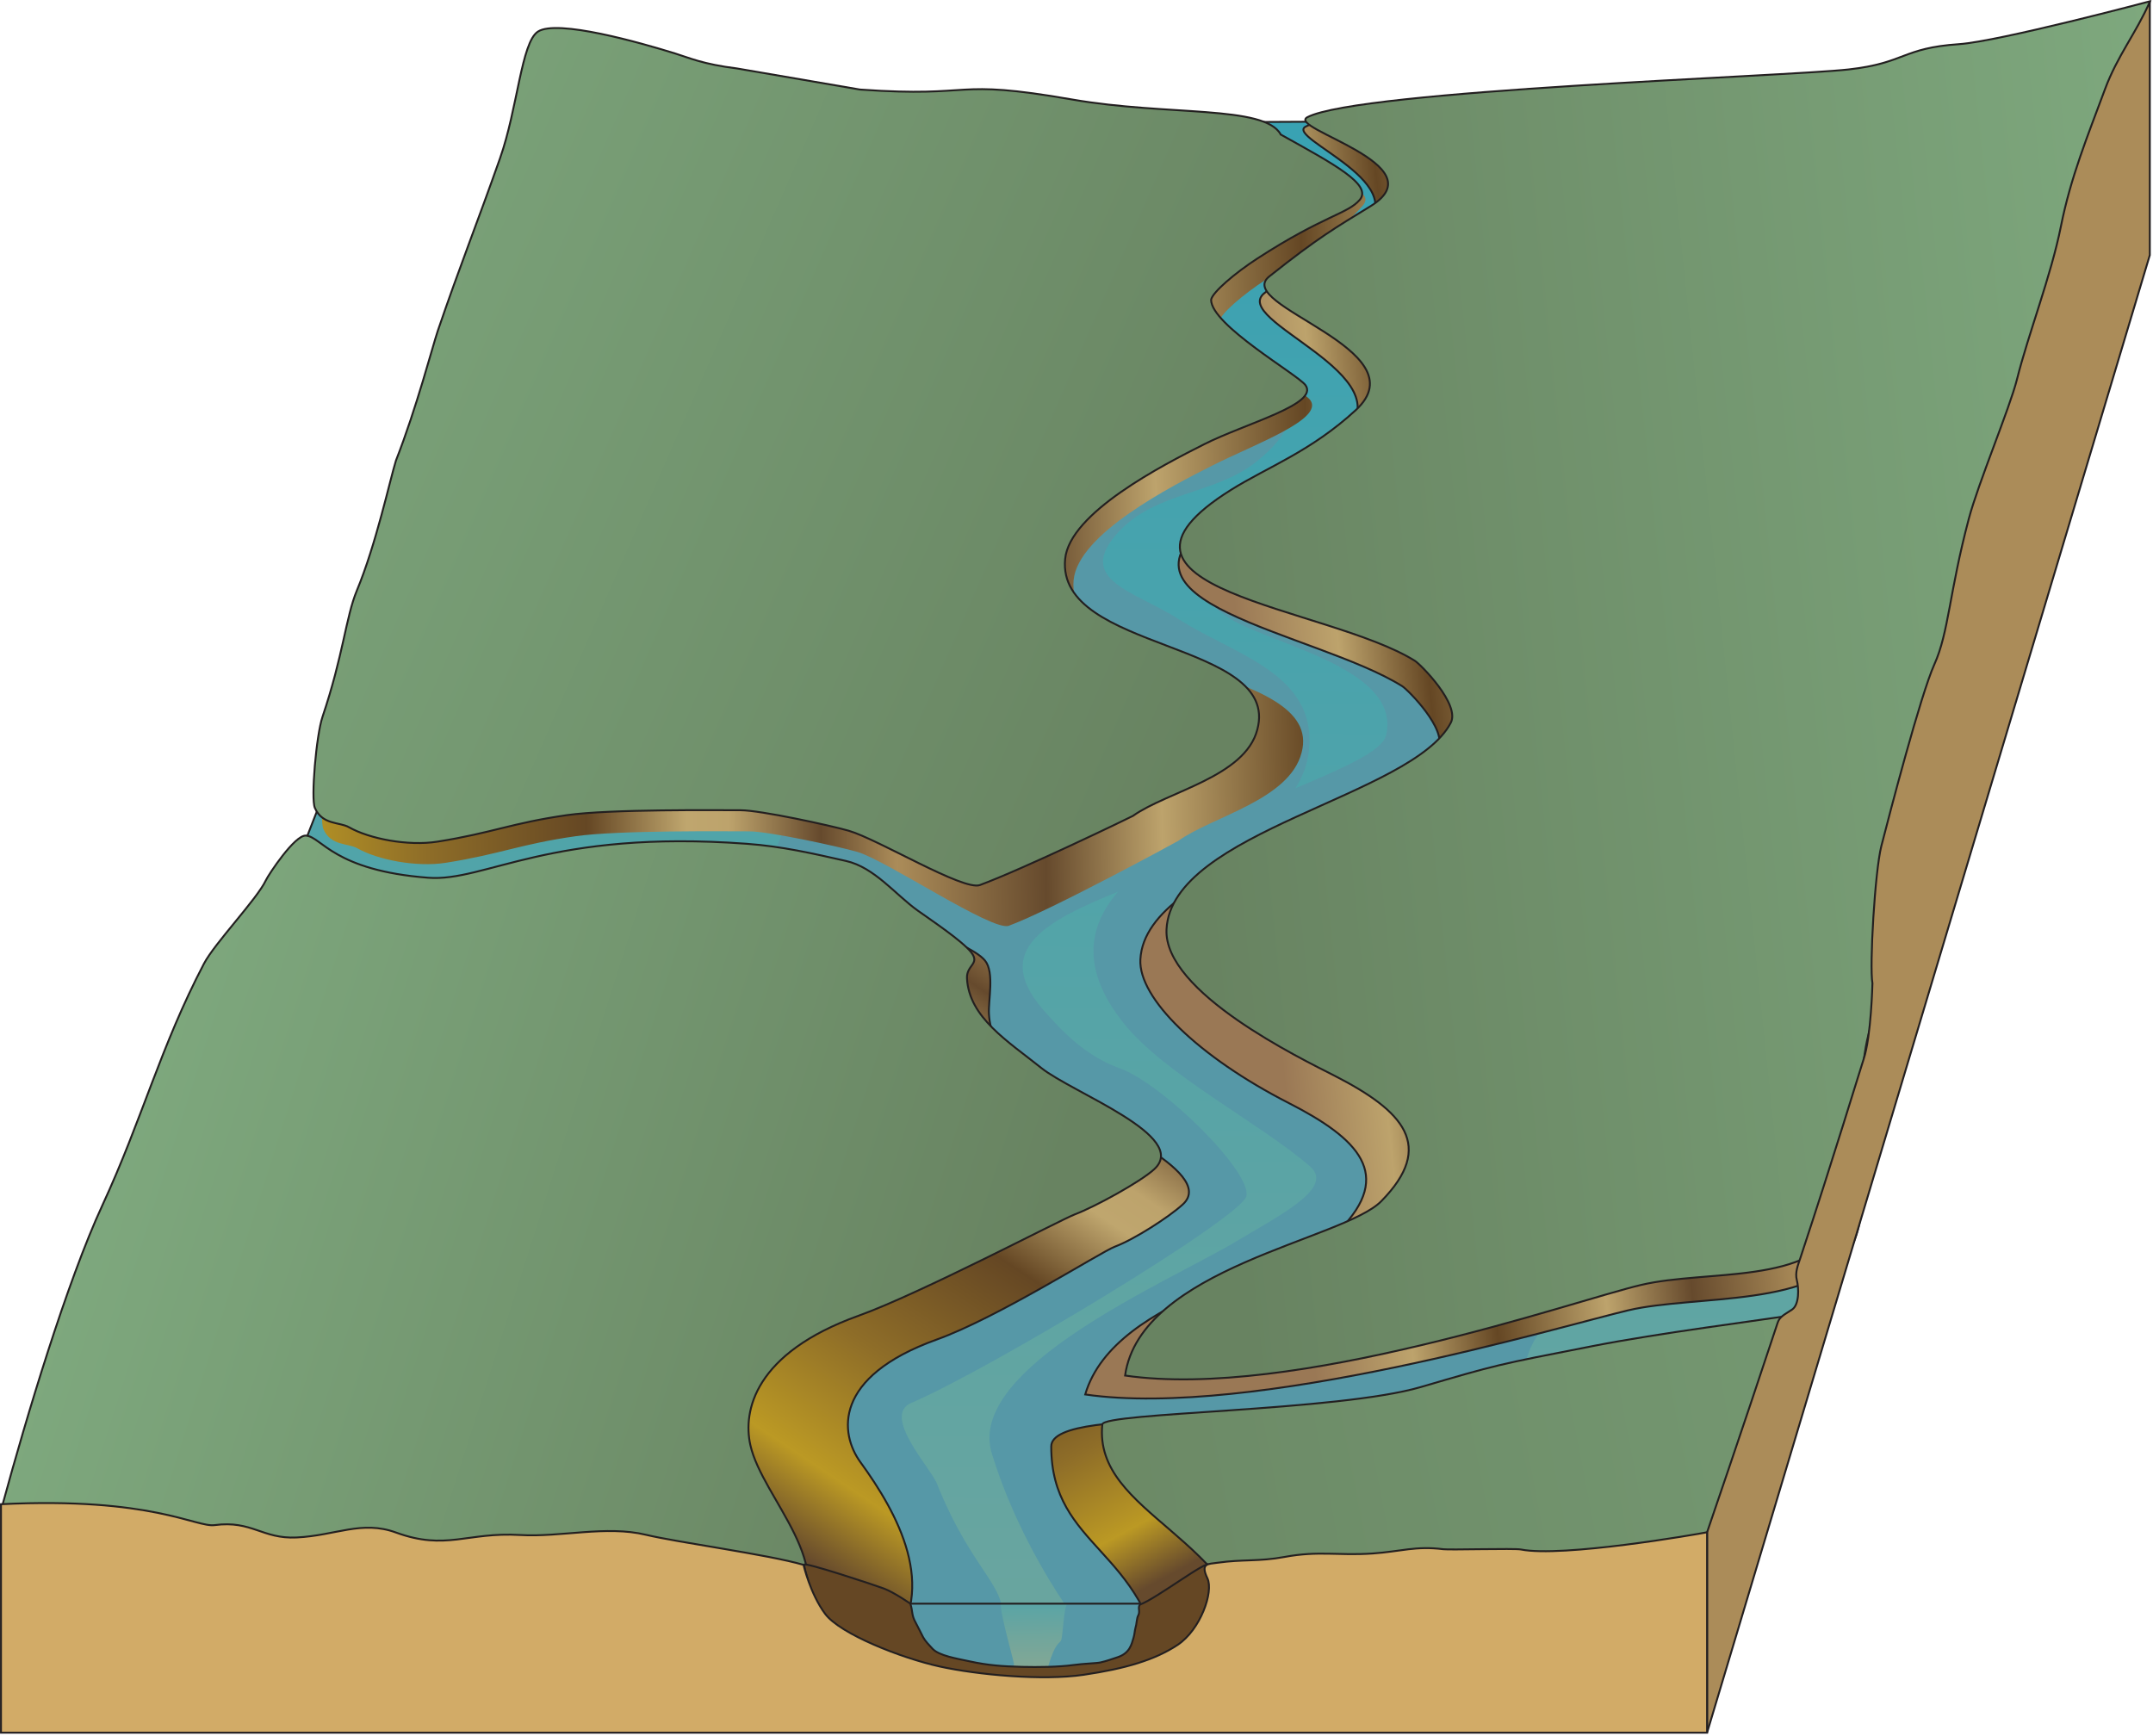 
        <svg xmlns:rdf="http://www.w3.org/1999/02/22-rdf-syntax-ns#" xmlns="http://www.w3.org/2000/svg" xmlns:cc="http://creativecommons.org/ns#" xmlns:xlink="http://www.w3.org/1999/xlink" xmlns:dc="http://purl.org/dc/elements/1.1/" x="0px" y="0px" width="568" height="458" viewBox="0 0 568 458" xml:space="preserve">
            <title>Australia QLD: Stanley River</title>
            <desc xmlns:ian_image_library="https://ian.umces.edu/media-library/">
                <ian_image_library:title>Australia QLD: Stanley River</ian_image_library:title>
                <ian_image_library:descr>Illustration of Stanley River in Queensland, Australia</ian_image_library:descr>
                <ian_image_library:scene>
                    <ian_image_library:contains>diagram, template, base, ecosystem, aquatic, freshwater river, stream, tributary, Australia, QueenslQLD, Stanley River, Brisbane River</ian_image_library:contains>
                    <ian_image_library:when>2005-03-03</ian_image_library:when>
                </ian_image_library:scene>
            </desc>
            
 <defs></defs>
 <linearGradient id="ian_symbols_2d52d1cced089f2465fbe5d8e0ad4da0" y2="-58.477" gradientUnits="userSpaceOnUse" x2="284.04" gradientTransform="matrix(1 0 0 1 .74 0)" y1="1047.7" x1="276.92">
  <stop stop-color="#9DBBB3" offset="0"/>
  <stop stop-color="#008AC4" offset=".006"/>
  <stop stop-color="#028AC3" offset=".008"/>
  <stop stop-color="#098CC1" offset=".009"/>
  <stop stop-color="#148EBC" offset=".009"/>
  <stop stop-color="#2591B6" offset=".01"/>
  <stop stop-color="#3B95AE" offset=".01"/>
  <stop stop-color="#579BA4" offset=".011"/>
  <stop stop-color="#77A198" offset=".011"/>
  <stop stop-color="#9BA88B" offset=".011"/>
  <stop stop-color="#A6AA87" offset=".011"/>
  <stop stop-color="#98A98D" offset=".177"/>
  <stop stop-color="#73A69B" offset=".491"/>
  <stop stop-color="#39A2B3" offset=".915"/>
  <stop stop-color="#2CA1B8" offset="1"/>
 </linearGradient>
 <polygon stroke="#231F20" stroke-width=".5" points="451.55 424.48 1.185 425.07 154.28 33.12 564.68 30.947" fill="url(#ian_symbols_2d52d1cced089f2465fbe5d8e0ad4da0)"/>
 <path d="m313.15 445.51c5.01 23.077-36.807-14.461-51.487-61.995-6.998-22.66 46.49-45.242 64.384-55.929 12.089-7.22 26.017-14.216 19.567-19.831-12.991-11.314-38.492-24.305-49.251-37.88-36.656-46.245 66.239-62.048 69.346-75.971 4.025-18.042-32.021-24.101-42.318-31.381-13.158-9.305-5.238-16.459 7.229-18.73 13.771-2.51 30.42 1.088 44.154 2.988 16.158 2.234 45.488 6.875 57.454 18.814 7.18 7.164 9.066 16.6 7.916 25.746-2.428 19.296-19.887 14.442-26.569 29.191-3.869 8.541-.909 22.754.049 31.347 1.792 16.068 3.638 32.124 4.409 48.354.512 10.717 3.233 27.119-.875 37.32-2.647 6.575-9.026 10.132-12.43 16.22-14.366 25.698 32.445 64.3-3.701 69.663-16.458 2.441-40.817 23.919-56.049 28.101" fill="#5698A7"/>
 <path d="m247.12 391.32c-1.612-4.012-14.552-17.826-6.716-21.168 20.466-8.729 87.31-49.021 88.428-54.592 1.307-6.492-22.126-29.633-33.404-33.693-8.377-3.016-14.366-8.711-20.208-15.443-29.763-34.294 73.104-30.19 70.179-72.8-1.15-16.752-21.168-21.684-34.35-30.204-11.492-7.429-27.676-10.271-16.024-23.001 9.75-10.653 25.457-9.982 36.128-18.362 26.375-20.718-8.159-33.6-25.405-36.598-18.287-3.178-51.053-7.138-63.754 10.523-15.883 22.085 15.307 51.894 4.774 71.054-4.721 8.59-16.388 7.724-23.166 14.188-7.553 7.204-7.513 15.227-11.156 23.764-6.793 15.92-13.5 35.498-22.365 50.464-12.188 20.576-41.076 33.425-57.918 51.314-22.825 24.245-27.068 50.438-26.878 82.562.1 17.001-.538 30.367 18.596 30.461 14.452.07.772 6.471 14.676 9.787 10.626 2.534 121.95 13.653 125.36.739 3.13-11.93-6.57-13.52-16.8-39z" fill="#5698A7"/>
 <linearGradient id="ian_symbols_adbeeedf9dd3f1248d9773fb591820e2" y2="65.011" gradientUnits="userSpaceOnUse" x2="334.23" y1="361.2" x1="137.13">
  <stop stop-color="#664A2D" offset="0"/>
  <stop stop-color="#BB9924" offset=".062"/>
  <stop stop-color="#8E6D28" offset=".158"/>
  <stop stop-color="#654724" offset=".266"/>
  <stop stop-color="#BFA66E" offset=".333"/>
  <stop stop-color="#BDA36C" offset=".362"/>
  <stop stop-color="#664A2D" offset=".424"/>
  <stop stop-color="#AB8C59" offset=".475"/>
  <stop stop-color="#664A2D" offset=".576"/>
  <stop stop-color="#BDA36C" offset=".655"/>
  <stop stop-color="#654724" offset=".757"/>
  <stop stop-color="#BDA36C" offset=".836"/>
  <stop stop-color="#9A7855" offset=".927"/>
 </linearGradient>
 <path stroke="#231F20" stroke-width=".5" d="m278.05 288.44c-8.773-7.041-16.587-10.606-17.15-20.952-.194-3.558 1.479-10.875-1.004-14-2.433-3.06-10.693-5.892-14.458-8.583-5.872-4.199-11.368-9.374-18.891-11.066-8.944-2.013-16.847-3.844-26.171-4.531-51.869-3.824-68.998 10.111-84.033 8.961-24.974-1.912-28.113-10.803-32.275-11.122-2.922-.224-9.846 10.255-10.566 11.792-2.318 4.941-13.491 16.571-16.329 21.988-11.489 21.933-6.852 45.011-17.29 67.56-9.363 20.21-29.117 84.05-35.347 106.95-.964 3.537 20.596 9.865 22.174 9.977 26.25 1.889 50.443-1.424 62.325-7.35.258 3.08-.171 6.637-1.407 10.818-2.713 9.174 5.761-2.302 38.593-.913 31.104 1.318 97.467.547 108.58-13.203 12.818-15.867 2.061-35.395-7.835-49.021-5.369-7.393-7.359-22.434 20.148-32.309 16.197-5.813 43.295-23.114 47.013-24.511 5.148-1.938 14.194-7.76 17.909-11.141 9.57-8.73-25.74-22.73-34-29.36z" fill="url(#ian_symbols_adbeeedf9dd3f1248d9773fb591820e2)"/>
 <linearGradient id="ian_symbols_35b50ca2f8bd30c44174f602337a03cb" y2="288.5" gradientUnits="userSpaceOnUse" x2="203.42" gradientTransform="matrix(1.326 0 0 1 -5.582 69.728)" y1="242.77" x1="12.876">
  <stop stop-color="#7FAA7F" offset="0"/>
  <stop stop-color="#688361" offset="1"/>
 </linearGradient>
 <path stroke="#231F20" stroke-width=".5" d="m274.69 281.76c-8.773-7.041-19.018-13.26-19.58-23.605-.194-3.558 3.569-3.787 1.085-6.912-2.433-3.06-10.351-8.326-14.118-11.019-5.872-4.198-11.368-11.373-18.891-13.066-8.944-2.012-16.846-3.844-26.171-4.531-51.869-3.824-68.998 10.112-84.033 8.961-24.974-1.912-28.113-10.803-32.275-11.121-2.922-.225-9.845 10.255-10.566 11.791-2.318 4.941-13.491 16.572-16.329 21.988-11.489 21.933-16.346 41.168-26.784 63.717-9.357 20.209-20.092 56.02-26.322 78.916-.963 3.537 21.072 41.739 22.65 41.851 26.25 1.889 50.443-1.424 62.324-7.35.258 3.08-.171 6.637-1.407 10.818-2.713 9.174 3.586 8.523 36.419 9.912 31.104 1.318 77.369-9.164 88.477-22.914 12.818-15.867-8.022-33.641-11.215-47.941-1.988-8.904 1.05-24.234 28.557-34.109 16.198-5.813 53.376-25.359 57.095-26.756 5.147-1.938 17.161-8.492 20.876-11.873 9.57-8.73-21.55-20.14-29.81-26.77z" fill="url(#ian_symbols_35b50ca2f8bd30c44174f602337a03cb)"/>
 <linearGradient id="ian_symbols_763c517a51e5187485ff6648aa49126f" y2="172.86" gradientUnits="userSpaceOnUse" x2="181.89" gradientTransform="matrix(1 0 0 .971 0 11.476)" y1="411.22" x1="313.58">
  <stop stop-color="#664A2D" offset="0"/>
  <stop stop-color="#BB9924" offset=".062"/>
  <stop stop-color="#8E6D28" offset=".158"/>
  <stop stop-color="#654724" offset=".266"/>
  <stop stop-color="#BFA66E" offset=".333"/>
  <stop stop-color="#BDA36C" offset=".362"/>
  <stop stop-color="#664A2D" offset=".424"/>
  <stop stop-color="#AB8C59" offset=".475"/>
  <stop stop-color="#664A2D" offset=".576"/>
  <stop stop-color="#BDA36C" offset=".655"/>
  <stop stop-color="#654724" offset=".757"/>
  <stop stop-color="#BDA36C" offset=".836"/>
  <stop stop-color="#9A7855" offset=".927"/>
 </linearGradient>
 <path d="m340.17 451.98z" fill="url(#ian_symbols_763c517a51e5187485ff6648aa49126f)"/>
 <linearGradient id="ian_symbols_ba77d70631b637046962587d1057ab92" y2="151.42" gradientUnits="userSpaceOnUse" x2="255.31" gradientTransform="matrix(1 0 0 .971 0 11.476)" y1="376.82" x1="379.84">
  <stop stop-color="#664A2D" offset="0"/>
  <stop stop-color="#BB9924" offset=".062"/>
  <stop stop-color="#8E6D28" offset=".158"/>
  <stop stop-color="#654724" offset=".266"/>
  <stop stop-color="#BFA66E" offset=".333"/>
  <stop stop-color="#BDA36C" offset=".362"/>
  <stop stop-color="#664A2D" offset=".424"/>
  <stop stop-color="#AB8C59" offset=".475"/>
  <stop stop-color="#664A2D" offset=".576"/>
  <stop stop-color="#BDA36C" offset=".655"/>
  <stop stop-color="#654724" offset=".757"/>
  <stop stop-color="#BDA36C" offset=".836"/>
  <stop stop-color="#9A7855" offset=".927"/>
 </linearGradient>
 <path stroke="#231F20" stroke-width=".5" d="m476.15 352.83c-17.332 2.564-40.549 5.333-58.465 8.726-25.727 4.873-25.234 4.771-45.421 10.506-21.771 6.187-94.927-2.288-94.927 9.579 0 26.94 25.049 26.827 29.51 60.212 1.047 7.827 36.395 7.504 33.321 9.127 1.659.004 3.74.081 6.32.269 28.382 2.076 88.774 7.39 102.94-11.76 8.257-11.16 25.665-56.982 21.682-67.927-2.804-1.217-3.636 10.103-6.781 10.119.546-.218 1.082-.431 1.641-.654-6.56 2.6 9.53-26.97 10.19-28.21z" fill="url(#ian_symbols_ba77d70631b637046962587d1057ab92)"/>
 <linearGradient id="ian_symbols_217aa6fa03da66a4212645f8026e2687" y2="383.39" gradientUnits="userSpaceOnUse" x2="344.86" gradientTransform="matrix(1.879 0 0 1 -431.19 71.606)" y1="354.23" x1="630.7">
  <stop stop-color="#7FAA7F" offset="0"/>
  <stop stop-color="#688361" offset="1"/>
 </linearGradient>
 <path stroke="#231F20" stroke-width=".5" d="m342.74 447.74z" fill="url(#ian_symbols_217aa6fa03da66a4212645f8026e2687)"/>
 <linearGradient id="ian_symbols_11a69fbbb03f27e45d142aae47ad5904" y2="338.91" gradientUnits="userSpaceOnUse" x2="341.53" gradientTransform="matrix(1.879 0 0 1 -431.19 71.606)" y1="310.31" x1="621.78">
  <stop stop-color="#7FAA7F" offset="0"/>
  <stop stop-color="#688361" offset="1"/>
 </linearGradient>
 <path stroke="#231F20" stroke-width=".5" d="m478.72 346.15c-17.33 2.642-40.549 5.494-58.465 8.99-25.726 5.021-25.234 4.915-45.419 10.824-21.771 6.374-83.705 6.677-84.026 9.863-2.414 23.971 36.76 29.407 41.222 63.805 1.047 8.064 13.779 5.972 10.708 7.644 1.659.004 3.738.084 6.32.277 28.382 2.139 88.772 7.613 102.94-12.117 8.256-11.498 18.046-59.578 14.9-59.561.545-.225 1.08-.443 1.642-.674-6.56 2.71 9.52-27.76 10.18-29.04z" fill="url(#ian_symbols_11a69fbbb03f27e45d142aae47ad5904)"/>
 <linearGradient id="ian_symbols_8104dcf1227e0a2491539c944e7e5e65" y2="-29.474" gradientUnits="userSpaceOnUse" x2="210.59" gradientTransform="matrix(.19 0 0 .091 229.43 408.8)" y1="552.44" x1="229.36">
  <stop stop-color="#9DBBB3" offset="0"/>
  <stop stop-color="#008AC4" offset=".006"/>
  <stop stop-color="#028AC3" offset=".008"/>
  <stop stop-color="#098CC1" offset=".009"/>
  <stop stop-color="#148EBC" offset=".009"/>
  <stop stop-color="#2591B6" offset=".01"/>
  <stop stop-color="#3B95AE" offset=".01"/>
  <stop stop-color="#579BA4" offset=".011"/>
  <stop stop-color="#77A198" offset=".011"/>
  <stop stop-color="#9BA88B" offset=".011"/>
  <stop stop-color="#A6AA87" offset=".011"/>
  <stop stop-color="#98A98D" offset=".177"/>
  <stop stop-color="#73A69B" offset=".491"/>
  <stop stop-color="#39A2B3" offset=".915"/>
  <stop stop-color="#2CA1B8" offset="1"/>
 </linearGradient>
 <path d="m303.73 423.07c.04.124 1.351 3.178-.19 5.712-1.947 3.209-.361-.698-1.71 3.94-.591 2.033-1.578 3.985-5.517 4.925-1.625.388-7.382 1.935-9.126 2.166-2.498.332-4.438.191-7.036.197-5.748.015-11.156 1.092-16.735.395-4.443-.555-10.585-1.887-14.261-3.349-3.427-1.365-6.53-1.951-7.226-3.94-.495-1.41-4.292-3.446-4.564-4.924-.217-1.187 1.521-3.999 1.521-5.19h65.028" fill="url(#ian_symbols_8104dcf1227e0a2491539c944e7e5e65)"/>
 <path d="m238.21 423c-1.338 1.136-8.027 4.359-8.78 6.195-.751 1.83 36.628 15.701 33.326 10.987-1.586-2.265 5.267 1.439 4.718-1.315-.417-2.096-3.813-13.995-3.438-15.867h-25.83z" fill="#5698A7"/>
 <path d="m303.91 423c-.373 1.338-1.002 3.587-1.002 3.587.7-.066 0 1.086.289 1.318 1.137.916-1.746 4.749-1.746 6.29 0 4.684-26.052 9.263-24.882 5.315 1.843-6.221 2.968-5.802 3.361-6.712.536-1.242.657-9.139 1.779-9.799h22.2z" fill="#5698A7"/>
 <linearGradient id="ian_symbols_bcad3240c918b8b489e64da8ca2464f7" y2="123.99" gradientUnits="userSpaceOnUse" x2="439.33" y1="131.83" x1="49.327">
  <stop stop-color="#664A2D" offset="0"/>
  <stop stop-color="#BB9924" offset=".062"/>
  <stop stop-color="#8E6D28" offset=".158"/>
  <stop stop-color="#654724" offset=".266"/>
  <stop stop-color="#BFA66E" offset=".333"/>
  <stop stop-color="#BDA36C" offset=".362"/>
  <stop stop-color="#664A2D" offset=".424"/>
  <stop stop-color="#AB8C59" offset=".475"/>
  <stop stop-color="#664A2D" offset=".576"/>
  <stop stop-color="#BDA36C" offset=".655"/>
  <stop stop-color="#654724" offset=".757"/>
  <stop stop-color="#BDA36C" offset=".836"/>
  <stop stop-color="#9A7855" offset=".927"/>
 </linearGradient>
 <path d="m340.11 41.043c-4.242-7.775-29.917-4.852-54.963-9.215-32.527-5.666-24.703-.407-56.046-2.635l-32.46-5.57c-8.955-1.115-12.525-2.775-16.214-3.922-9.254-2.879-31.255-9.125-36.295-5.78-4.355 2.89-5.329 20.233-9.965 33.383-6.21 17.62-10.455 28.037-16.425 45.543-1.333 3.909-5.55 20.218-11.045 34.245-1.549 4.992-5.267 22.174-10.3 34.265-2.922 7.021-3.576 17.036-9.064 33.313-1.684 4.993-3.076 21.612-2.03 24.042 1.958 4.549 6.525 3.71 8.965 5.099 5.389 3.066 15.597 5.055 23.373 3.824 14.387-2.277 19.626-4.931 34.259-7.011 11.207-1.594 39.702-1.275 45.786-1.275 5.081 0 23.492 3.965 28.496 5.418 7.684 2.23 35.631 21.09 39.966 19.488 11.367-4.199 44.458-22.223 44.736-22.419 9.083-6.457 29.256-10.765 32.5-23.259 6.313-23.546-62.483-20.957-60.143-45.514 1.165-12.225 25.911-24.842 36.619-30.25 11.104-5.605 29.5-12.201 25.819-17.249-2.04-2.794-23.928-14.206-23.928-20.891.304-1.956 6.32-7.081 12.241-10.919 17.479-11.334 22.315-15.771 25.507-19.479 3.43-4.027-5.46-5.453-19.43-13.228z" fill="url(#ian_symbols_bcad3240c918b8b489e64da8ca2464f7)"/>
 <linearGradient id="ian_symbols_c629f3d6e33e43c4b5dfb66034f342f1" y2="107.9" gradientUnits="userSpaceOnUse" x2="326.8" gradientTransform="matrix(1 0 0 1 -2.902 66.233)" y1="-17.7" x1="39.433">
  <stop stop-color="#7FAA7F" offset="0"/>
  <stop stop-color="#688361" offset="1"/>
 </linearGradient>
 <path stroke="#231F20" stroke-width=".5" d="m337.87 35.473c-4.242-7.775-29.917-4.852-54.965-9.215-32.527-5.666-24.703-.407-56.045-2.635l-32.461-5.57c-8.955-1.115-12.525-2.775-16.214-3.922-9.254-2.879-31.255-9.125-36.296-5.78-4.355 2.89-5.329 20.233-9.964 33.383-6.211 17.62-10.455 28.037-16.426 45.543-1.333 3.909-5.549 20.218-11.045 34.245-1.549 4.992-5.266 22.174-10.3 34.265-2.922 7.021-3.576 17.036-9.064 33.313-1.684 4.993-3.076 21.612-2.03 24.042 1.959 4.549 6.526 3.71 8.966 5.099 5.388 3.066 15.597 5.055 23.373 3.824 14.387-2.277 19.627-4.931 34.259-7.011 11.206-1.594 39.702-1.275 45.786-1.275 5.082 0 23.492 3.965 28.496 5.418 7.684 2.23 30.236 15.924 34.57 14.322 11.367-4.199 40.104-18.055 40.381-18.252 9.083-6.457 29.562-10.262 32.804-22.756 6.313-23.546-53.037-20.461-50.695-45.018 1.164-12.225 25.912-24.842 36.62-30.25 11.104-5.605 30.455-10.584 26.774-15.632-2.04-2.794-24.883-15.823-24.883-22.508.302-1.956 6.318-7.081 12.238-10.919 17.479-11.334 23.757-11.729 26.949-15.436 3.47-4.01-6.86-9.479-20.83-17.254z" fill="url(#ian_symbols_c629f3d6e33e43c4b5dfb66034f342f1)"/>
 <linearGradient id="ian_symbols_8cb4ecd4f5504c1421218e6af41fd0d1" y2="130.18" gradientUnits="userSpaceOnUse" x2="316.91" gradientTransform="matrix(1.026 0 0 1 -16.336 70.69)" y1="101.64" x1="596.61">
  <stop stop-color="#664A2D" offset="0"/>
  <stop stop-color="#BB9924" offset=".062"/>
  <stop stop-color="#8E6D28" offset=".158"/>
  <stop stop-color="#654724" offset=".266"/>
  <stop stop-color="#BFA66E" offset=".333"/>
  <stop stop-color="#BDA36C" offset=".362"/>
  <stop stop-color="#664A2D" offset=".424"/>
  <stop stop-color="#AB8C59" offset=".475"/>
  <stop stop-color="#664A2D" offset=".576"/>
  <stop stop-color="#BDA36C" offset=".655"/>
  <stop stop-color="#654724" offset=".757"/>
  <stop stop-color="#BDA36C" offset=".836"/>
  <stop stop-color="#9A7855" offset=".927"/>
 </linearGradient>
 <path stroke="#231F20" stroke-width=".5" d="m541.48 93.729c6.136-21.543 16.236-51.465 22.342-86.701 0 0-39.882 10.594-50.361 11.308-15.08 1.025-14.148 4.988-29.115 6.669-16.679 1.873-126.04 1.254-139.86 8.383-5.771 2.975 30.863 15.639 13.78 27.668-7.979 5.618-17.876 11.223-24.53 16.147-9.959 7.372 38.013 21.622 20.603 37.671-11.87 10.94-23.478 14.747-32.883 21.033-34.642 23.153 25.442 30.74 48.468 45.132 1.558.975 11.966 11.505 9.468 16.333-10.076 19.483-77.229 29.863-78.543 55.797-.516 10.184 15.217 25.633 39.178 37.879 18.389 9.399 27.743 18.857 13.432 33.424-10.063 10.242-59.323 16.711-67.161 43.45 44.235 6.431 125.52-18.028 143.31-22.216 17.609-4.143 50.666-.586 58.913-16.891 8.112-16.035-4.797-46.082 5.079-57.636 21.579-6.647 10.154-5.433 19.571-27.209 11.507-26.607 1.714-30.034 13.157-56.234 3.325-7.617 3.284-12.035 1.355-14.578 21.195-5.251-9.913-12.986-5.795-28.702 1.6-6.07 17.88-44.678 19.6-50.711z" fill="url(#ian_symbols_8cb4ecd4f5504c1421218e6af41fd0d1)"/>
 <linearGradient id="ian_symbols_c84bf68584ea7414fdabdc38b6dc91fb" y2="131.21" gradientUnits="userSpaceOnUse" x2="317.03" gradientTransform="matrix(1.026 0 0 1 -12.993 64.005)" y1="102.67" x1="596.74">
  <stop stop-color="#7FAA7F" offset="0"/>
  <stop stop-color="#688361" offset="1"/>
 </linearGradient>
 <path stroke="#231F20" stroke-width=".5" d="m544.84 87.043c6.134-21.543 16.234-51.465 22.341-86.701 0 0-39.883 10.594-50.363 11.308-15.078 1.025-14.147 4.988-29.113 6.669-16.68 1.873-128.95 5.461-142.77 12.59-5.772 2.975 34.491 12.52 16.685 23.461-9.376 5.761-13.717 8.211-26.775 18.576-9.702 7.703 40.258 19.193 22.848 35.242-11.87 10.94-23.29 15.036-32.883 21.033-42.148 26.345 25.442 30.74 48.468 45.132 1.558.975 11.966 11.505 9.469 16.333-10.077 19.483-73.683 28.574-74.998 54.507-.841 16.585 35.563 34.153 44.234 38.586 18.391 9.399 26.739 18.578 12.427 33.145-10.064 10.242-63.565 17.574-67.595 46.006 44.233 6.431 118.35-19.722 136.15-23.909 17.609-4.143 44.851.15 53.099-16.154 8.111-16.035 1.018-46.818 10.894-58.373 21.579-6.646 3.104-16.746 12.521-38.522 11.505-26.607 8.766-18.72 20.208-44.92 3.325-7.617-7.191-7.73-9.119-10.273 21.195-5.251.561-17.291 4.682-33.007 1.59-6.09 17.87-44.704 19.59-50.737z" fill="url(#ian_symbols_c84bf68584ea7414fdabdc38b6dc91fb)"/>
 <path stroke="#231F20" stroke-width=".5" d="m567.18.436c-3.725 8.447-8.56 14.248-11.852 23.119-4.639 12.498-9.01 23.114-11.615 36.126-2.646 13.222-8.558 28.277-11.614 40.461-1.874 7.463-10.202 27.338-12.693 36.73-5.182 19.535-5.275 29.958-9.085 38.411-3.634 8.064-11.814 39.449-13.991 47.957-1.696 6.617-3.153 31.684-2.347 36.201 0 0-.323 14.052-2.333 20.052-.879 2.629-7.909 25.907-16.661 52.36-.648 1.961-1.482 3.848-.95 5.91s.678 6.426-1.237 7.744c-1.914 1.318-3.265 1.793-3.818 3.469-9.612 29.057-18.624 55.308-18.624 55.308v52.881l116.8-389.86v-66.864z" fill="#AB8C59"/>
 <path stroke="#231F20" stroke-width=".5" d="m318.9 412.95c.188-1.866-13.99 8.96-18.136 10.396-.709.802.116 1.663-.459 2.856-.421.607-.449 2.459-.691 3.052-.308 1.172-.26 1.863-.563 2.852-.508 1.66-.95 4.048-4.158 5.126-1.345.452-3.019 1.054-4.563 1.389-1.112.241-4.245.288-7.187.689-3.936.536-9.333.582-13.436.485-5.39-.128-9.089-.414-13.938-1.465-3.278-.71-8.018-1.461-9.739-3.3-.934-.996-1.911-1.997-2.487-3.046-.461-.84-1.478-2.996-1.998-3.913-1.12-1.975-.706-2.939-1.385-4.954 0 0-4.247-2.972-7.001-3.999-2.755-1.027-21.026-7.055-21.005-6.283.064 2.313 6.353 21.119 8.56 22.159 3.612 1.703 24.708 8.37 29.639 9.5 8.298 1.9 17.474 3.219 26.624 2.5 5.09-.399 9.601-.715 14.569-1.5 3.886-.613 9.598.732 11.553-1 1.357-1.202 20.867-15.828 21.425-17.036.57-1.2-5.73-13.27-5.6-14.52z" fill="#654724"/>
 <path stroke="#231F20" stroke-width=".5" d="m450.36 404.28c-2.814.559-38.234 6.708-49.13 4.543-1.708-.339-18.79.152-20.49-.068-7.188-.928-11.272.613-18.565 1.121-9.177.639-14.123-.785-23.343.924-6.747 1.252-10.857.566-17.647 1.523-2.508.355-4.553.101-2.652 4.1 1.695 3.567-1.821 13.567-7.851 17.567-6.028 4-13.861 6.281-24.764 7.891-10.903 1.609-27.983.018-38.03-2.187-10.046-2.204-26.236-8.562-30.198-13.883s-5.707-12.933-5.707-12.933c-9.462-2.748-32.964-5.868-41.61-7.94-10.533-2.523-22.4.697-33.146.064-14.018-.828-19.497 4.191-32.763-.652-9.045-3.305-15.895.807-26.209 1.305-9.067.438-11.794-4.566-21.624-3.262-4.945.656-16.51-7.473-56.375-5.518l.001 60.285h450.1v-52.86z" fill="#D2AB67"/>
 <line y2="423.12" x1="240.16" x2="301.11" stroke="#231F20" y1="423.12" stroke-width=".5" fill="none"/>
</svg>

